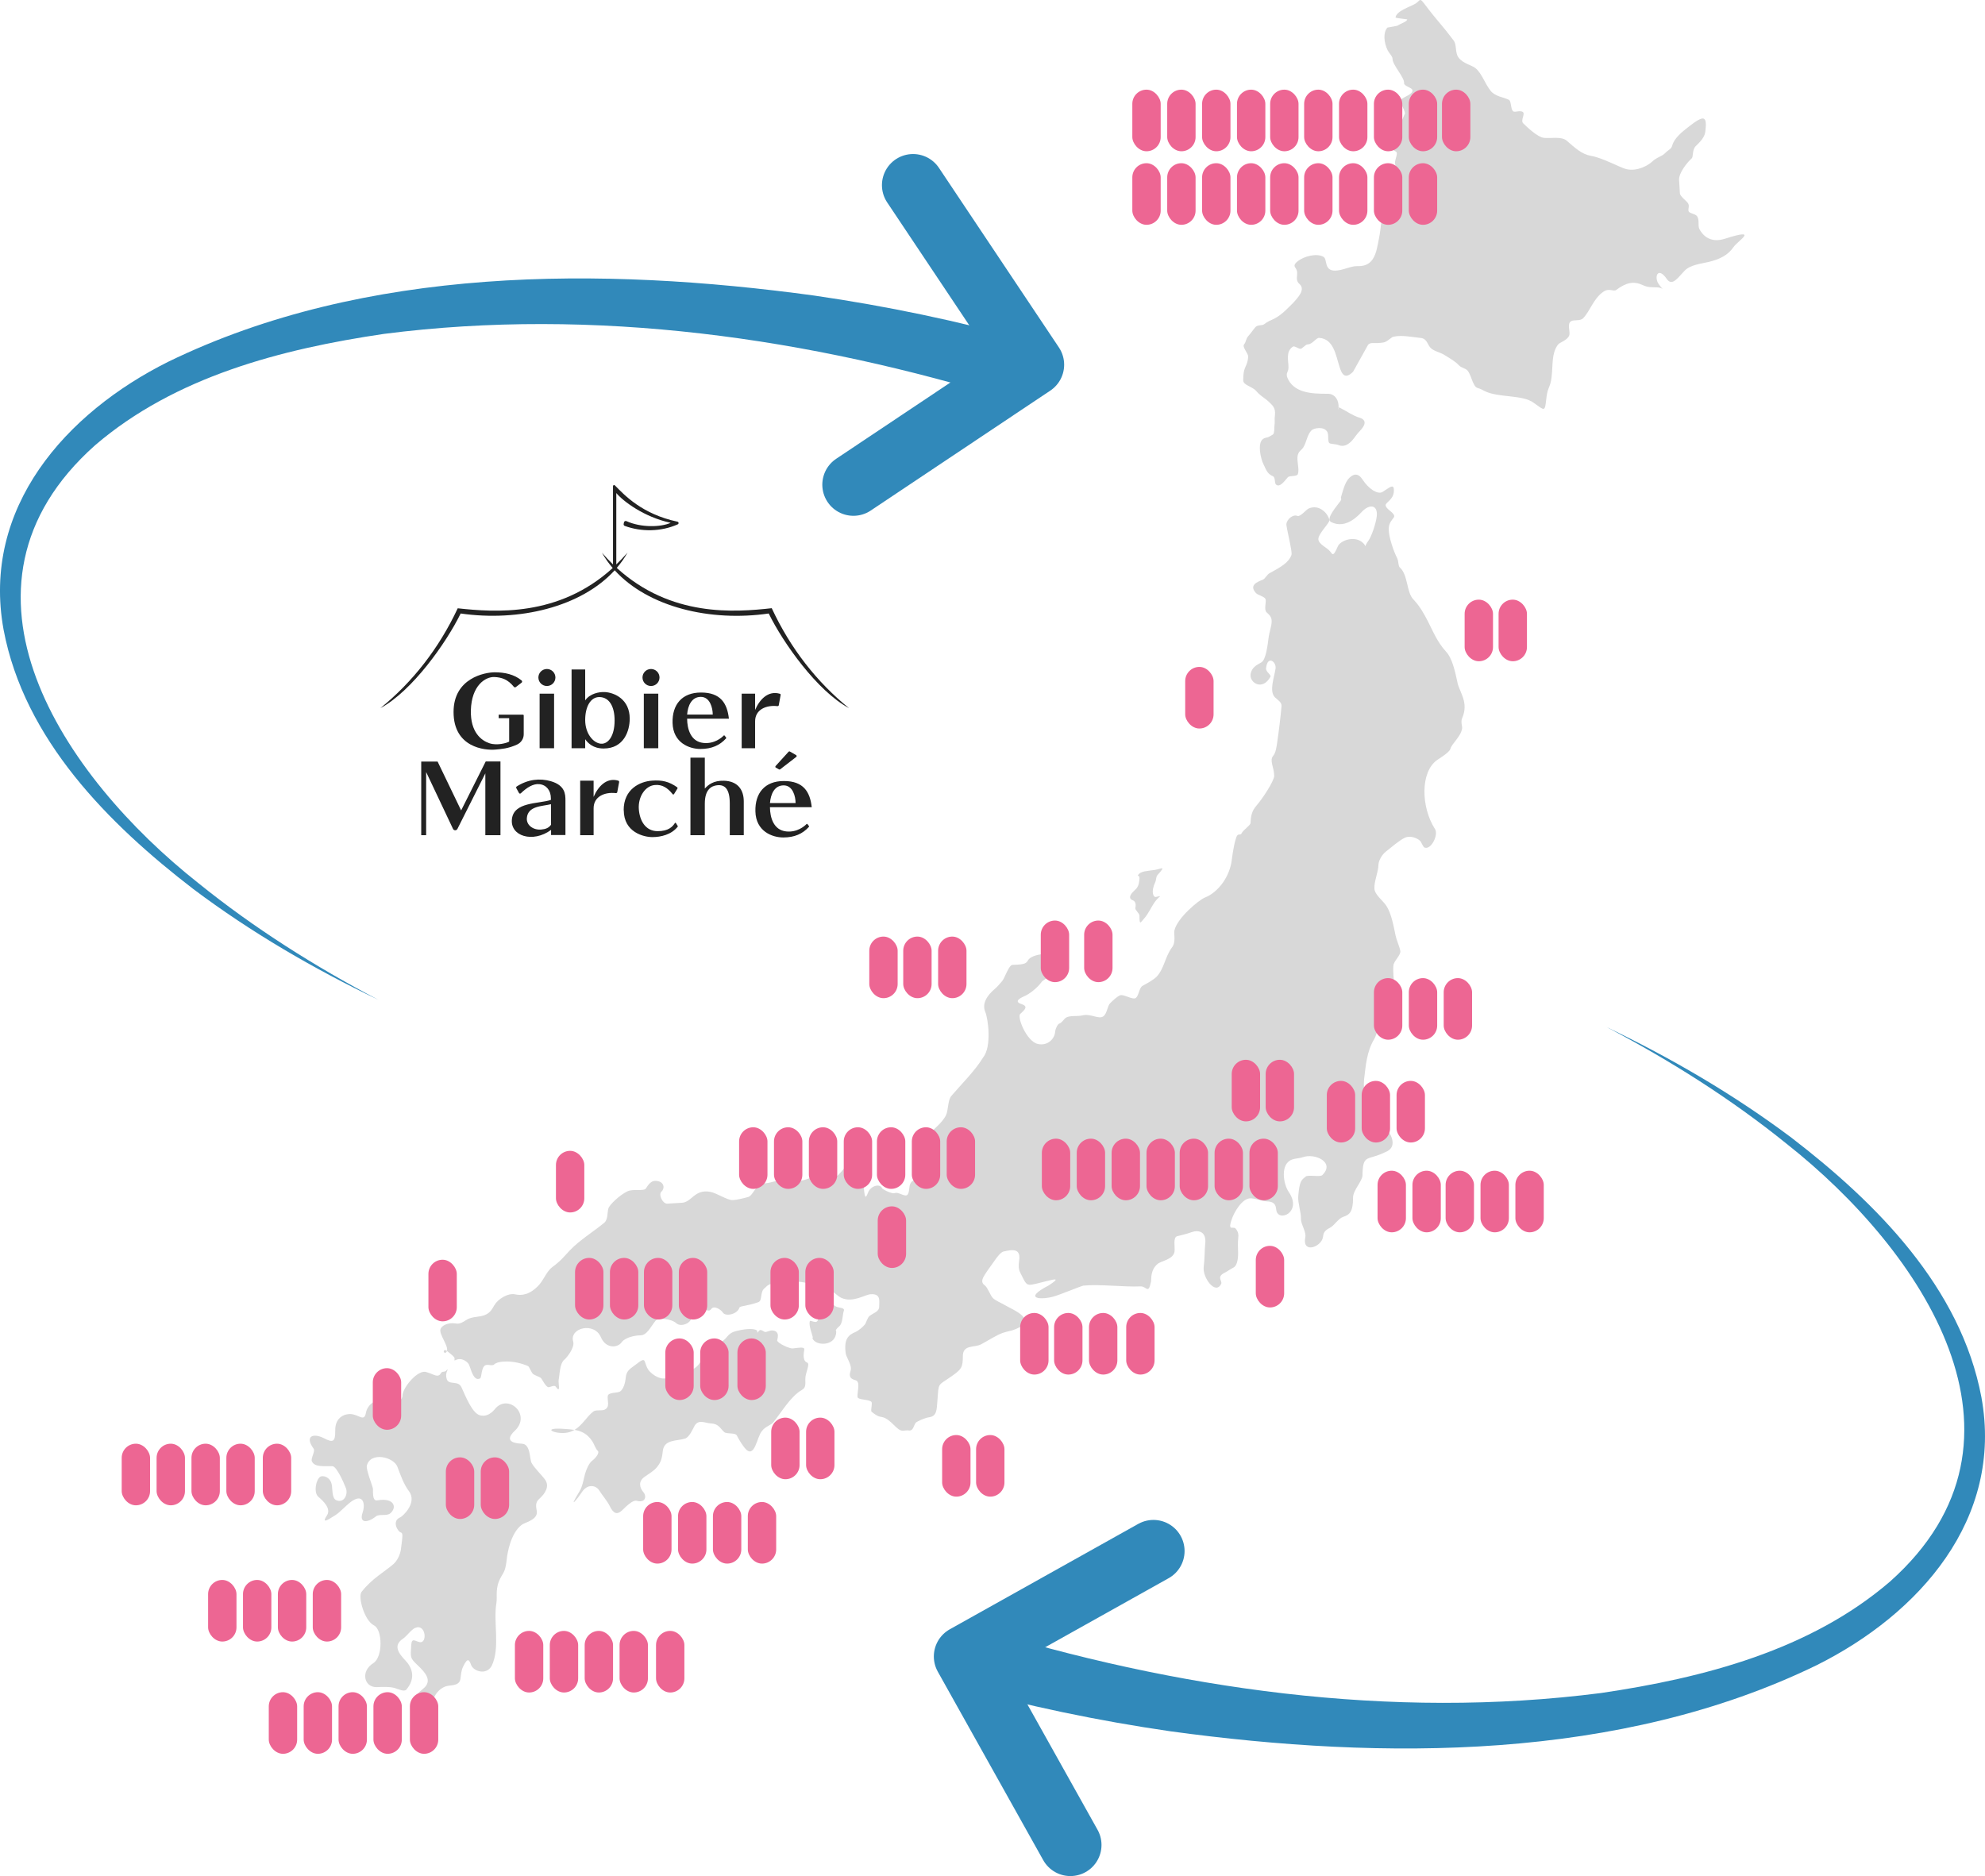 <?xml version="1.0" encoding="UTF-8"?><svg xmlns="http://www.w3.org/2000/svg" viewBox="0 0 350.822 331.608"><defs><style>.uuid-6a6c285c-0d8b-43ac-8c13-25c372ae5e93{fill:#222;}.uuid-090e6210-b83c-463a-a421-8c3e64e00ccf{fill:#ed6693;}.uuid-c0e23ad6-d963-457c-8c8d-85ffcb27a206{fill:none;stroke:#3189ba;stroke-linecap:round;stroke-linejoin:round;stroke-width:11px;}.uuid-a5762289-7974-4a1b-a12f-7db2f0394760{fill:#3189ba;}.uuid-c12043ce-29ac-4106-b1f1-68877a5f9c66{fill:#d8d8d8;fill-rule:evenodd;}</style></defs><g id="uuid-918ca946-139f-4a25-9575-ff1af331c55b"><path class="uuid-c12043ce-29ac-4106-b1f1-68877a5f9c66" d="M304.787,42.215c-1.75.561-3.427.144-4.429-1.699-.345-.636.062-1.688-.46-2.341-.315-.394-1.301-.447-1.454-.832-.164-.415.246-.957-.15-1.476-.363-.475-1.391-1.187-1.398-1.726-.006-.432-.094-1.489-.142-2.318-.072-1.264,1.438-3.111,2.23-3.828.318-.288.057-1.53.73-2.18.664-.642,1.554-1.51,1.679-2.527.356-2.895-.234-2.981-2.866-.947-1.326,1.024-2.64,2.107-2.985,3.383-.183.676-.568.645-1.32,1.401-.523.527-1.395.651-2.265,1.475-.584.554-2.519,1.754-4.505,1.301-1.079-.246-4.168-1.994-6.217-2.342-1.684-.285-2.839-1.397-4.331-2.685-.969-.836-2.871-.353-4.081-.514-1.043-.139-2.753-1.702-3.612-2.557-.537-.534.409-1.655-.073-2.007-.498-.364-1.475.159-1.752-.158-.435-.498-.26-1.775-.728-2.005-.966-.474-2.394-.56-3.202-1.572-1.036-1.297-1.542-3.067-2.668-3.999-.706-.584-2.227-.796-3.044-1.934-.599-.834-.257-2.199-.833-2.963-2.475-3.284-2.655-3.149-5.13-6.434-.976-1.297-.746-.578-1.707-.037-1.011.57-3.323,1.265-3.432,2.42-.005.056,2.063.306,2.063.306-.039.421-1.06.682-1.752,1.132l-1.748.324c-.78.862-.64,2.636.056,4.042.238.482.845,1.01.854,1.48-.037,1.077,2.161,3.296,2.039,4.331.036.517,1.353.741,1.462,1.176.185.734-1.536,1.226-1.936,1.643-.491.512.677,1.851.608,2.547l-2.085,4.768c-.044.447.627.28-.001.613-.544.289-.294.928.498,1.316.453.221-.123,1.241-.166,2.006l.877,4.214c-.059,1.039-1.179,2.185-1.738,2.486-.369.198-1.342-.67-2.02-.185-.388.278-1.269,2.064.229,2.257.57.073.243,1.55.169,2.29-.233,2.321-.815,4.527-.815,4.527-.419,1.395-1.136,2.744-3.378,2.653-1.072-.044-2.522.766-3.855.793-2.064.043-1.365-2.012-2.082-2.429-1.249-.728-3.482-.06-4.493.712-1.226.937-.323,1.093-.196,1.828.135.786-.348,1.568.419,2.241,1.105.969-.163,2.342-1.201,3.451-1.185,1.144-2.074,2.211-3.802,2.958-.24.083-.71.326-1.229.711-.345.256-.677.075-1.275.325-.397.166-.811.996-1.524,1.776-.45.493-.404,1.093-.71,1.407-.49.502.741,1.624.69,2.259-.135,1.692-.742,1.64-.85,3.334-.004.922-.244,1.192.778,1.739.529.283,1.149.572,1.434.909.511.604,1.038.989,1.652,1.434.415.301.802.685,1.115,1.002.946.959.521,1.908.553,2.581.047,1.006-.071.995-.073,2.002-.099.795-.142.661-.801,1.055-.508.319-.648.116-1.152.442-1.121.726-.392,3.644.035,4.457.42.799.582,1.688,1.661,2.136.51.212.244,1.213.578,1.494.667.561,1.451-.586,2.079-1.298.295-.335,1.613-.078,1.77-.559.225-.69-.002-1.547-.068-2.519-.099-1.45.616-1.584.998-2.149.594-.879.702-2.322,1.51-3.094.362-.346,2.103-.743,2.739.259.392.617-.065,1.97.556,2.1.68.142,1.089.114,1.518.291.784.323,1.606-.022,2.343-.836.445-.492.779-1.087,1.393-1.714.727-.742,1.438-1.878-.152-2.332-1.048-.299-2.046-1.041-3.437-1.749-.099-.051-.165-.026-.209.024-.002.026-0.0.055-.003.081-.059.424-.12.062.003-.081.101-1.083-.468-2.579-2.078-2.48-2.646.001-5.956-.12-7.027-2.995-.175-.774.224-.809.255-1.602.044-1.119-.563-2.818.762-3.721.369-.251,1.163.581,1.538.319.635-.444.743-.715,1.189-.742.751-.046,1.418-1.168,1.933-1.138,2.583.157,2.943,3.109,3.601,5.116.41,1.349.983,2.276,2.393.874l2.666-4.786c.52-.517.995-.126,2.672-.384.725-.112,1.384-.939,1.818-1.031,1.532-.324,3.186.064,4.823.229,1.105.111,1.185,1.231,1.738,1.768.613.595,1.592.71,2.473,1.262,1.003.628,1.846,1.085,2.488,1.772.32.343.498.332,1.274.728.967.559,1.072,3.051,2.082,3.317.569.172.796.308,1.137.494,2.414,1.275,6.801.617,8.774,2.137,1.999,1.396,1.93,1.701,2.237-.975.208-1.814.692-1.758.9-3.571.27-2.354-.019-4.12,1.1-5.713.352-.502,1.612-.729,2.007-1.633.289-.663-.467-2.124.381-2.57.518-.273,1.587.021,2.088-.501,1.293-1.348,1.811-3.49,3.623-4.718.984-.667,1.756.064,2.218-.281,1.788-1.336,3.108-1.616,4.758-.839.899.423,1.628.345,2.456.374.545.019.878.198,1.016.296-.108-.097-.336-.335-.716-.877-.854-1.216-.16-3.217,1.438-.893.959,1.394,2.004-.3,3.149-1.471,1.044-1.068,2.942-1.228,4.284-1.554,1.929-.47,3.385-1.183,4.367-2.634.741-1.094,4.75-3.475-1.603-1.436Z"/><path class="uuid-c12043ce-29ac-4106-b1f1-68877a5f9c66" d="M257.592,120.646c-.466-2.199-.983-4.331-1.97-5.4-1.678-1.817-2.453-3.9-3.326-5.556-.633-1.2-1.347-2.525-2.468-3.704-1.286-1.272-.935-4.335-2.42-5.674-.302-.264-.212-1.036-.459-1.615-.615-1.192-1.465-3.587-1.513-5.108.001-1.621,1.11-1.936.964-2.458-.181-.646-1.506-1.175-1.506-1.846,0-.479,1.338-.954,1.446-2.365.128-1.665-.783-.707-1.988.029-.886.541-2.531-.62-3.529-2.169-.799-1.24-1.63-1.022-2.358-.302-.825.816-1.189,2.522-1.46,3.392-.082.262.197.242-.109.697-.54.804-2.71,3.166-1.633,3.711,2.719,1.373,5.006-1.394,5.534-1.924,1.227-1.234,2.725-1.185,2.528.852-.132,1.359-.99,3.72-1.465,4.348-.403.532-.516.858-.539,1.016-.026-.094-.095-.241-.264-.436-1.391-1.612-4.144-.665-4.617.44-.806,1.886-.913,1.47-1.385.861-.482-.622-2.034-1.237-2.051-2.145-.018-.984,2.078-2.921,1.956-3.395-.332-1.298-1.913-2.805-3.687-2.005-.405.183-1.474,1.51-1.979,1.298-.769-.322-1.845.578-1.945,1.449-.052.456,1.095,4.909.905,5.44-.474,1.33-1.743,2.08-3.911,3.261-.413.225-.734.956-1.169,1.132-.883.357-2.523.94-1.187,2.366.365.389,1.453.573,1.678,1.057.186.4-.322,1.883.181,2.329.724.642.932,1.001.901,1.754-.029.701-.434,1.862-.535,2.694-.188,1.534-.5,3.938-1.269,4.4-.745.447-1.735.827-1.919,2.127-.206,1.456,2.078,2.996,3.505.426.188-.339-.832-.872-.773-1.479.246-2.506,2.002-1.071,1.649.196-.188,1.333-1.132,3.813-.098,4.895.496.477,1.241.887,1.186,1.573-.132,1.664-.548,5.004-.76,6.365-.113.726-.227,1.848-.706,2.404-.719.836.155,2.04.17,3.542.009.904-2.091,4.085-3.099,5.232-.91,1.036-1.033,1.954-1.088,3.157-.016.337-1.328,1.271-1.527,1.703-.241.525-.474.093-.802.447-.366.395-.844,3.07-.969,4.248-.304,2.884-2.299,5.768-4.762,6.74-1.043.412-4.936,3.624-5.396,5.857-.12.584.334,2.048-.478,3.039-1.162,1.611-1.341,3.685-2.639,5.072-.614.624-1.755,1.218-2.519,1.645-.575.321-.631,1.679-1.167,2.13-.489.412-2.151-.681-2.755-.471-.603.21-1.385,1.018-1.773,1.385-.518.49-.547,1.81-1.193,2.315-.82.641-2.214-.523-3.791-.132-.771.191-2.192-.03-2.84.388-.363.234-.765.958-1.187,1.05-.244.053-.696.885-.743,1.518-.08,1.073-1.223,2.482-3.034,2.087-1.989-.434-3.733-4.776-3.115-5.322.884-.781,1.409-1.352.225-1.729-1.3-.414-.474-.976.49-1.392.915-.394,2.321-1.48,3.045-2.509.197-.281,1.106-.798,1.4-.975.342-.206,1.351-2.524.897-3.295-.695-1.179-4.016-.619-4.647.365-.358.559-.418.824-2.781.872-.653.013-1.365,2.303-1.822,2.854-.336.405-.912,1.062-1.315,1.401-1.457,1.227-2.276,2.664-1.677,4.062.488,1.14,1.182,6.102-.383,8.054-1.491,2.414-3.761,4.634-5.61,6.786-.683.799-.498,2.624-1.01,3.542-.584,1.046-1.666,2.009-2.41,2.683-1.26,1.14-1.533,2.166-.411,3.654.527.699,2.649,3.331-.75,4.839-.509.226-2.161-.45-2.716.901-.205.498-.098,1.682-.571,1.938-.466.253-1.511-.611-2.118-.376-.425.165-1.679-.385-2.251-.82-.327-.95-2.023-.481-2.477.703-.519,1.354-.6.909-.833-1.478-.046-.468-.747-1.28-.616-2.201.106-.744.15-1.415-.914-1.664-1.159-.379-2.243,1.86-3.233,2.515-1.073.596-.941.275-3.036-.03-1.245-.181-2.211.919-4.133.825-1.94-.096-.93-1.046-1.955-.545-.797.39-2.718.949-3.605.977-1.527.049-1.979,2.173-2.896,2.419-.763.204-1.971.518-2.76.537-.939.023-2.755-1.261-3.971-1.467-2.79-.474-3.179,1.859-5,1.945-.723.034-1.83.118-2.553.149-.822.035-1.61-1.645-1.001-2.152.547-.456.601-1.774-1.026-1.878-.851-.054-1.336.729-1.752,1.355-.35.526-2.26.023-3.253.497-1.388.662-3.177,2.382-3.367,3.025-.212.718-.067,1.978-.722,2.526-1.755,1.469-4.334,3.053-6.059,4.854-.877.916-1.589,1.877-3.098,2.964-1.016.732-1.551,2.259-2.346,3.141-1.646,1.824-3.132,1.952-4.242,1.706-1.266-.281-3.027.797-3.685,1.915-.477.809-.826,1.622-2.357,1.939-.725.15-1.806.122-2.685.724-.335.229-1.067.688-1.622.585-1.526-.281-2.756.37-2.88,1.09-.159.924,1.479,2.913,1.157,3.749.451.307,1.219.994,1.284,1.109.213.376-.17.711.283.49,1.08-.527,2.108.371,2.313.784.106.214.247.636.325.862.422,1.222.882,1.984,1.654,1.611.331-.16.164-2.052,1-2.353.45-.162,1.172.201,1.501-.126.662-.659,3.453-.808,5.967.292.27.118.588,1.227.967,1.455.591.354,1.199.45,1.408.768.275.417.698,1.265,1.143,1.493.282.144,1.113-.461,1.38-.084.992,1.403.384-.685.537-1.276.155-.598.135-2.845,1.024-3.51.292-.219,1.853-2.061,1.531-3.165-.712-2.443,3.731-3.536,4.903-.767.852,2.012,2.927,1.942,3.682.862.535-.765,2.172-1.193,3.307-1.206,1.145-.014,1.729-1.411,2.695-2.621.389-.487,2.697-.374,3.646.487.797.723,2.626.021,2.666-1.046.026-.694,1.114-1.751,1.929-1.505.962.291,1.23.497,1.57.033.508-.695,1.721.1,2.084.663.436.676,2.502.317,2.894-.898.107-.331,1.282-.243,3.347-.977.757-.269.255-1.798,1.091-2.453.186-.146.33-.296.466-.447.003.004.004.009.007.013.689-.666,4.799-1.031,6.71-.552,1.297.325,2.378,1.158,3.715,1.142,1.043-.013,1.859,1.179,2.696,1.546,2.065.906,4.114-.579,5.168-.651,1.847-.127,1.507,1.204,1.504,2.189-.002.887-.957,1.104-1.673,1.629-.422.31-.576,1.191-.888,1.571-.36.439-1.123,1.074-1.682,1.312-1.18.503-2.034,1.212-1.666,3.781.097.674,1.169,2.117.855,3.049-.396,1.178.112,1.453.905,1.679.894.254.222,2.18.322,2.954.071.546,2.072.399,2.455.868.229.28-.197,1.553.035,1.745,1.123.93,1.597.88,1.874.939.776.165,1.507.852,2.071,1.411.508.504,1.007.962,1.44.991.409.026.852-.093,1.067-.047,1.033.222.948-1.072,1.446-1.439.201-.148,1.35-.743,2.334-.9,1.294-.206,1.273-1.295,1.404-3.028.24-3.18.019-2.468,2.432-4.156,1.803-1.261,2.055-1.584,2.057-3.6.002-2.101,2.012-1.455,3.227-2.094,1.202-.633,2.73-1.657,3.905-2.045.699-.231,1.34-.332,1.703-.458,4.947-1.719-.037-3.597-1.345-4.396-.579-.353-1.832-.859-2.227-1.322-.449-.527-.898-1.845-1.385-2.193-.885-.634-.281-1.442.192-2.191.359-.568,1.183-1.641,1.602-2.273.31-.468,1.031-1.41,1.483-1.515,1.707-.397,3.129-.578,2.789,1.654-.108.709-.131,1.416.193,2.055,1.236,2.433.966,2.432,3.454,1.818,2.523-.627,4.002-1.116,1.581.459-4.772,2.477-1.221,2.565.872,1.96,1.301-.376,4.908-1.887,5.273-1.926,2.742-.289,7.303.276,10.067.133,1.084-.056,1.394,1.528,1.875-.861.076-.374-.161-2.038,1.187-3.128.665-.537,2.825-.784,2.971-2.22.086-.847-.299-2.467.466-2.659.55-.138,1.445-.322,2.553-.717,1.117-.398,2.703-.229,2.391,2.192-.094.734-.082,2.693-.255,3.933-.263,1.89,2.09,5.082,3.085,3.008.243-.508-.889-1.213.583-1.941.507-.251,1.044-.671,1.557-.91.616-.286.863-1.374.851-2.588-.008-.761-.081-1.828.019-2.583.098-.738-.021-1.223-.469-1.756-.21-.25-.864-.047-.887-.208-.012-.082-.042-.175-.08-.271.234-1.777,1.744-4.252,3.011-4.731.916-.412,2.419.375,3.423.407,1.395.044,1.626.598,1.718,1.461.253,2.378,4.711.497,2.213-3.114-.963-1.414-1.57-5.01.637-5.749.52-.191,1.314-.201,1.834-.391,2.173-.79,5.8.922,3.447,3.171-.375.358-2.51-.11-2.926.248-.705.606-1.086.663-1.314,3.49-.092,1.158.506,2.767.48,3.928-.034,1.077,1.056,2.388.737,3.492-.421,2.714,2.802,1.54,3.146-.15.116-.387-.103-1.059,1.291-1.74.681-.333,1.431-1.619,2.307-1.906,1.091-.358,1.739-.844,1.727-3.405-.006-1.273,1.612-2.865,1.666-3.888.057-3.935.844-2.553,4.052-4.151,2.202-.84,1.047-3.109.248-4.03-.636-.733-1.838-1.645-2.41-2.428-1.245-1.703-1.787-4.247-1.612-6.337.312-2.481.452-4.954,1.81-7.198.554-.948.865-2.984,1.353-4.139.287-.678.004-.899,1.473-2.393,1.275-1.474.359-4.309.549-6.422.048-.82,1.364-1.88,1.225-2.616-.156-.831-.667-1.884-.838-2.712-.332-1.601-.74-3.934-1.651-5.293-.577-.86-2.024-1.933-2.086-2.975-.079-1.315.673-2.854.714-4.247.022-.756.634-1.797,1.311-2.324,1.03-.802,2.395-2.014,3.379-2.457.954-.429,2.188.08,2.678.567.249.248.482,1.086.816,1.193,1.185.379,2.479-2.369,1.782-3.319-2.463-3.898-2.578-10.064.402-12.171.555-.369,2.202-1.395,2.344-1.972.226-.915,1.885-2.186,2.076-3.63.04-.303-.275-1.176-.01-1.77,1.238-2.787-.45-4.584-.816-6.314Z"/><path class="uuid-c12043ce-29ac-4106-b1f1-68877a5f9c66" d="M78.981,238.832c.006-.012.002-.031.007-.044-.135-.092-.245-.154-.295-.151-.603.034-.064.929.288.195Z"/><path class="uuid-c12043ce-29ac-4106-b1f1-68877a5f9c66" d="M147.759,230.948c-.452-.19-1.38-1.298-1.559-.911-.185.403-.317.801-.506,1.159-.186.353-.671.607-.926.842-.198.183.056.873-.287,1.434-.321.524-1.282-.228-1.363.068-.204.749.359,2.072.517,2.78.056.252-.189.106.12.521.814,1.094,4.01,1.037,4.041-1.461.002-.137-.342-.179.494-.914.66-.523.595-1.956.828-2.72.258-.634-.673-.511-1.359-.8Z"/><path class="uuid-c12043ce-29ac-4106-b1f1-68877a5f9c66" d="M99.83,253.282c.669-.052,1.223-.252,1.705-.537-.56-.091-1.138-.129-1.732-.173-4.083-.302-2.086.873.028.709Z"/><path class="uuid-c12043ce-29ac-4106-b1f1-68877a5f9c66" d="M142.627,240.836c-.608-.226-.71-1.101-.485-2.235.104-.524-.536-.438-2.054-.257-.513.061-2.628-.881-2.739-1.406-.02-.096.619-1.584-.726-1.763-.66-.088-1.187.413-1.529.218-.635-.362-.771-.454-1.111.033-.278.398-.021-.141-.223-.274-.703-.462-2.532-.172-3.655.12-1.801.468-1.369,1.405-3.091,2.163-2.07.971-2.68.808-2.846,2.35-.119,1.106-1.657,2.948-3.591,2.503-.471-.108-1.356.074-2.098.882-1.121,1.221-3.25-.077-3.91-1.084-.917-1.398-.179-2.484-2.187-.899-.894.706-1.661.979-1.789,2.312-.02.205-.172,1.859-.99,2.449-.437.315-2.06.105-2.184.783-.144.785.475,1.954-.569,2.441-.5.234-1.525-.019-1.968.31-1.159.86-1.94,2.431-3.345,3.262,1.17.191,2.249.641,3.161,2.037.312.478.54,1.29.959,1.678.353.328-.375,1.27-1.042,1.777-.49.372-1.032,1.493-1.317,2.672-.21.869-.386,1.891-.852,2.653-2.315,3.788-.186,1.084.37.218.979-1.524,2.49-1.321,3.124-.286.502.819,1.416,1.856,1.83,2.724.635,1.332,1.285,1.573,2.15.769.66-.614,1.865-1.91,2.62-1.707,1.625.437,1.721-.886,1.212-1.474-.78-.9-.929-1.977.145-2.747.79-.566,1.703-1.076,2.231-1.756.636-.818.854-1.329,1.015-2.832.221-2.071,2.456-1.729,3.928-2.192.773-.243,1.398-1.732,1.665-2.219.702-1.278,1.967-.494,2.825-.468,1.476.046,1.7.891,2.435,1.538.438.385,1.95.071,2.22.588.563,1.078.987,1.684,1.407,2.222,1.771,2.169,2.147-2.052,3.042-2.992.533-.755,1.632-1.089,1.963-1.49,1.412-1.709,3.073-4.624,5.072-5.759.671-.381.664-.856.632-1.902-.036-1.174.937-2.725.297-2.962Z"/><path class="uuid-c12043ce-29ac-4106-b1f1-68877a5f9c66" d="M93.965,258.61c-.417-.736-.134-3.358-1.749-3.429-2.817-.124-2.31-1.28-1.24-2.28,2.908-2.719-.875-6.431-3.274-4.105-.286.278-1.183,1.729-2.796,1.388-1.387-.293-2.503-3.113-3.349-4.977-.571-1.259-2.201-.338-2.585-1.402-.393-1.092.312-1.825.114-1.734-.278.129-.149.354-.762.396-.391.027-.378.386-.705.602-.463.307-1.228-.251-2.208-.522-1.474-.632-4.328,2.762-4.285,4.225-.095,1.076-2.08,2.083-3.565,1.089-1.153-.772-2.632.486-2.884,1.845-.312,1.686-1.151.37-2.657.239-.846-.073-2.808.369-2.771,2.894.031,2.092-.425,2.182-2.009,1.37-1.809-.927-3.487-.437-1.802,1.865.31.424-.54,1.73-.326,2.209.519,1.163,2.384.808,3.661.883.712.041,1.96,2.819,2.37,3.902.397,1.048-.329,2.729-1.742,2.088-.628-.285-.625-1.366-.723-2.443-.154-1.68-1.602-1.976-2.069-1.69-.771.472-1.221,2.814-.335,3.561.778.657,2.307,2.05,1.518,3.26-1.016,1.557.079.87,1.538-.065.72-.461,1.655-1.49,2.463-2.143,2.358-1.904,2.849.111,2.291,1.737-.64,1.86.794,1.898,2.393.636.53-.419,1.88-.008,2.472-.494,1.292-1.06.722-2.822-2.189-2.325-.578.099-.886-.143-.842-1.992.009-.386-1.263-3.412-1.085-4.137.617-2.511,4.746-1.555,5.406.211.481,1.286,1.1,3.065,2.026,4.291,1.558,2.06-1.127,4.477-1.533,4.643-1.526.622-.465,2.496.098,2.661.396.116.355.515.026,2.984-.121.906-.616,1.983-1.298,2.592-1.435,1.28-3.86,2.586-5.665,4.951-.651.853.491,5.06,2.218,5.914,1.502.743,1.575,5.591-.117,6.651-2.354,1.474-1.625,4.339.613,4.251.577-.023,2.232-.121,3.156.159.712.216,1.682.718,2.057.275,1.722-2.033.894-3.765.285-4.601-.728-.998-3.238-2.851-.852-4.418.662-.435,1.401-1.577,2.131-1.884,1.878-.79,2.18,2.728.819,2.523-.771-.117-1.439-.894-1.521.497-.136,2.307-.249,2.254,1.155,3.603,1.206,1.158,2.74,2.701.937,4.142-3.337,2.666-1.381,3.929,1.201,2.868.492-.202.638-2.418,2.683-3.26.834-.343,2.493.028,2.714-1.338.112-.695.116-1.408.455-2.136.871-1.872,1.128-1.154,1.444-.324.407,1.068,2.652,1.864,3.616.158,1.56-3.197.263-7.725.848-11.145.2-1.219-.309-2.612.838-4.63.522-.917.763-1.072.997-3.176.093-.841.634-4.463,2.605-5.978.573-.441,2.504-.817,2.694-2.024.109-.694-.553-1.699.421-2.572,1.093-.979,1.881-2.251,1.036-3.42-.618-.855-1.804-1.939-2.361-2.923Z"/><path class="uuid-c12043ce-29ac-4106-b1f1-68877a5f9c66" d="M200.142,159.1c.271.105.74.372.518,1.401-.077.358.726.949.724,1.315-.009,1.927.224,1.169.769.602.77-.801,1.346-2.189,2.012-3.079.767-1.025,1.409-1.048.132-.799-.489.095-.912-.942-.13-2.588.198-.416.113-.962.422-1.303,1.584-1.748.688-1.079-.5-.881-1.144.191-2.496.159-2.943.893-.174.285.288-.029.241.638-.088,1.241-.356,1.615-.874,2.086-.947.861-1.017,1.466-.371,1.715Z"/><rect class="uuid-090e6210-b83c-463a-a421-8c3e64e00ccf" x="186.3" y="232.076" width="5.013" height="10.889" rx="2.507" ry="2.507"/><rect class="uuid-090e6210-b83c-463a-a421-8c3e64e00ccf" x="180.3" y="232.076" width="5.013" height="10.889" rx="2.507" ry="2.507"/><rect class="uuid-090e6210-b83c-463a-a421-8c3e64e00ccf" x="172.51" y="253.654" width="5.013" height="10.889" rx="2.507" ry="2.507"/><rect class="uuid-090e6210-b83c-463a-a421-8c3e64e00ccf" x="166.51" y="253.654" width="5.013" height="10.889" rx="2.507" ry="2.507"/><rect class="uuid-090e6210-b83c-463a-a421-8c3e64e00ccf" x="155.127" y="213.23" width="5.013" height="10.889" rx="2.507" ry="2.507"/><rect class="uuid-090e6210-b83c-463a-a421-8c3e64e00ccf" x="192.466" y="232.076" width="5.013" height="10.889" rx="2.507" ry="2.507"/><rect class="uuid-090e6210-b83c-463a-a421-8c3e64e00ccf" x="159.635" y="165.547" width="5.013" height="10.889" rx="2.507" ry="2.507"/><rect class="uuid-090e6210-b83c-463a-a421-8c3e64e00ccf" x="153.635" y="165.547" width="5.013" height="10.889" rx="2.507" ry="2.507"/><rect class="uuid-090e6210-b83c-463a-a421-8c3e64e00ccf" x="165.8" y="165.547" width="5.013" height="10.889" rx="2.507" ry="2.507"/><rect class="uuid-090e6210-b83c-463a-a421-8c3e64e00ccf" x="199.042" y="232.076" width="5.013" height="10.889" rx="2.507" ry="2.507"/><rect class="uuid-090e6210-b83c-463a-a421-8c3e64e00ccf" x="117.587" y="236.576" width="5.013" height="10.889" rx="2.507" ry="2.507"/><rect class="uuid-090e6210-b83c-463a-a421-8c3e64e00ccf" x="123.753" y="236.576" width="5.013" height="10.889" rx="2.507" ry="2.507"/><rect class="uuid-090e6210-b83c-463a-a421-8c3e64e00ccf" x="130.33" y="236.576" width="5.013" height="10.889" rx="2.507" ry="2.507"/><rect class="uuid-090e6210-b83c-463a-a421-8c3e64e00ccf" x="136.3" y="250.576" width="5.013" height="10.889" rx="2.507" ry="2.507"/><rect class="uuid-090e6210-b83c-463a-a421-8c3e64e00ccf" x="142.466" y="250.576" width="5.013" height="10.889" rx="2.507" ry="2.507"/><rect class="uuid-090e6210-b83c-463a-a421-8c3e64e00ccf" x="78.8" y="257.599" width="5.013" height="10.889" rx="2.507" ry="2.507"/><rect class="uuid-090e6210-b83c-463a-a421-8c3e64e00ccf" x="84.966" y="257.599" width="5.013" height="10.889" rx="2.507" ry="2.507"/><rect class="uuid-090e6210-b83c-463a-a421-8c3e64e00ccf" x="101.633" y="222.344" width="5.013" height="10.889" rx="2.507" ry="2.507"/><rect class="uuid-090e6210-b83c-463a-a421-8c3e64e00ccf" x="75.718" y="222.667" width="5.013" height="10.889" rx="2.507" ry="2.507"/><rect class="uuid-090e6210-b83c-463a-a421-8c3e64e00ccf" x="65.888" y="241.834" width="5.013" height="10.889" rx="2.507" ry="2.507"/><rect class="uuid-090e6210-b83c-463a-a421-8c3e64e00ccf" x="107.799" y="222.344" width="5.013" height="10.889" rx="2.507" ry="2.507"/><rect class="uuid-090e6210-b83c-463a-a421-8c3e64e00ccf" x="113.811" y="222.344" width="5.013" height="10.889" rx="2.507" ry="2.507"/><rect class="uuid-090e6210-b83c-463a-a421-8c3e64e00ccf" x="119.977" y="222.344" width="5.013" height="10.889" rx="2.507" ry="2.507"/><rect class="uuid-090e6210-b83c-463a-a421-8c3e64e00ccf" x="136.169" y="222.344" width="5.013" height="10.889" rx="2.507" ry="2.507"/><rect class="uuid-090e6210-b83c-463a-a421-8c3e64e00ccf" x="142.334" y="222.344" width="5.013" height="10.889" rx="2.507" ry="2.507"/><rect class="uuid-090e6210-b83c-463a-a421-8c3e64e00ccf" x="223.691" y="187.325" width="5.013" height="10.889" rx="2.507" ry="2.507"/><rect class="uuid-090e6210-b83c-463a-a421-8c3e64e00ccf" x="217.691" y="187.325" width="5.013" height="10.889" rx="2.507" ry="2.507"/><rect class="uuid-090e6210-b83c-463a-a421-8c3e64e00ccf" x="264.855" y="105.992" width="5.013" height="10.889" rx="2.507" ry="2.507"/><rect class="uuid-090e6210-b83c-463a-a421-8c3e64e00ccf" x="258.855" y="105.992" width="5.013" height="10.889" rx="2.507" ry="2.507"/><rect class="uuid-090e6210-b83c-463a-a421-8c3e64e00ccf" x="209.469" y="117.881" width="5.013" height="10.889" rx="2.507" ry="2.507"/><rect class="uuid-090e6210-b83c-463a-a421-8c3e64e00ccf" x="191.611" y="162.714" width="5.013" height="10.889" rx="2.507" ry="2.507"/><rect class="uuid-090e6210-b83c-463a-a421-8c3e64e00ccf" x="183.944" y="162.714" width="5.013" height="10.889" rx="2.507" ry="2.507"/><rect class="uuid-090e6210-b83c-463a-a421-8c3e64e00ccf" x="221.944" y="220.214" width="5.013" height="10.889" rx="2.507" ry="2.507"/><rect class="uuid-090e6210-b83c-463a-a421-8c3e64e00ccf" x="113.67" y="265.489" width="5.013" height="10.889" rx="2.507" ry="2.507"/><rect class="uuid-090e6210-b83c-463a-a421-8c3e64e00ccf" x="119.835" y="265.489" width="5.013" height="10.889" rx="2.507" ry="2.507"/><rect class="uuid-090e6210-b83c-463a-a421-8c3e64e00ccf" x="126.001" y="265.489" width="5.013" height="10.889" rx="2.507" ry="2.507"/><rect class="uuid-090e6210-b83c-463a-a421-8c3e64e00ccf" x="132.166" y="265.489" width="5.013" height="10.889" rx="2.507" ry="2.507"/><rect class="uuid-090e6210-b83c-463a-a421-8c3e64e00ccf" x="91.003" y="288.274" width="5.013" height="10.889" rx="2.507" ry="2.507"/><rect class="uuid-090e6210-b83c-463a-a421-8c3e64e00ccf" x="97.169" y="288.274" width="5.013" height="10.889" rx="2.507" ry="2.507"/><rect class="uuid-090e6210-b83c-463a-a421-8c3e64e00ccf" x="103.334" y="288.274" width="5.013" height="10.889" rx="2.507" ry="2.507"/><rect class="uuid-090e6210-b83c-463a-a421-8c3e64e00ccf" x="109.5" y="288.274" width="5.013" height="10.889" rx="2.507" ry="2.507"/><rect class="uuid-090e6210-b83c-463a-a421-8c3e64e00ccf" x="115.944" y="288.274" width="5.013" height="10.889" rx="2.507" ry="2.507"/><rect class="uuid-090e6210-b83c-463a-a421-8c3e64e00ccf" x="21.509" y="255.186" width="5.013" height="10.889" rx="2.507" ry="2.507"/><rect class="uuid-090e6210-b83c-463a-a421-8c3e64e00ccf" x="27.675" y="255.186" width="5.013" height="10.889" rx="2.507" ry="2.507"/><rect class="uuid-090e6210-b83c-463a-a421-8c3e64e00ccf" x="33.84" y="255.186" width="5.013" height="10.889" rx="2.507" ry="2.507"/><rect class="uuid-090e6210-b83c-463a-a421-8c3e64e00ccf" x="40.006" y="255.186" width="5.013" height="10.889" rx="2.507" ry="2.507"/><rect class="uuid-090e6210-b83c-463a-a421-8c3e64e00ccf" x="46.45" y="255.186" width="5.013" height="10.889" rx="2.507" ry="2.507"/><rect class="uuid-090e6210-b83c-463a-a421-8c3e64e00ccf" x="47.503" y="299.108" width="5.013" height="10.889" rx="2.507" ry="2.507"/><rect class="uuid-090e6210-b83c-463a-a421-8c3e64e00ccf" x="53.669" y="299.108" width="5.013" height="10.889" rx="2.507" ry="2.507"/><rect class="uuid-090e6210-b83c-463a-a421-8c3e64e00ccf" x="59.834" y="299.108" width="5.013" height="10.889" rx="2.507" ry="2.507"/><rect class="uuid-090e6210-b83c-463a-a421-8c3e64e00ccf" x="66" y="299.108" width="5.013" height="10.889" rx="2.507" ry="2.507"/><rect class="uuid-090e6210-b83c-463a-a421-8c3e64e00ccf" x="72.444" y="299.108" width="5.013" height="10.889" rx="2.507" ry="2.507"/><rect class="uuid-090e6210-b83c-463a-a421-8c3e64e00ccf" x="36.781" y="279.267" width="5.013" height="10.889" rx="2.507" ry="2.507"/><rect class="uuid-090e6210-b83c-463a-a421-8c3e64e00ccf" x="42.946" y="279.267" width="5.013" height="10.889" rx="2.507" ry="2.507"/><rect class="uuid-090e6210-b83c-463a-a421-8c3e64e00ccf" x="49.112" y="279.267" width="5.013" height="10.889" rx="2.507" ry="2.507"/><rect class="uuid-090e6210-b83c-463a-a421-8c3e64e00ccf" x="55.277" y="279.267" width="5.013" height="10.889" rx="2.507" ry="2.507"/><rect class="uuid-090e6210-b83c-463a-a421-8c3e64e00ccf" x="184.133" y="201.267" width="5.013" height="10.889" rx="2.507" ry="2.507"/><rect class="uuid-090e6210-b83c-463a-a421-8c3e64e00ccf" x="190.298" y="201.267" width="5.013" height="10.889" rx="2.507" ry="2.507"/><rect class="uuid-090e6210-b83c-463a-a421-8c3e64e00ccf" x="196.464" y="201.267" width="5.013" height="10.889" rx="2.507" ry="2.507"/><rect class="uuid-090e6210-b83c-463a-a421-8c3e64e00ccf" x="208.494" y="201.267" width="5.013" height="10.889" rx="2.507" ry="2.507"/><rect class="uuid-090e6210-b83c-463a-a421-8c3e64e00ccf" x="214.66" y="201.267" width="5.013" height="10.889" rx="2.507" ry="2.507"/><rect class="uuid-090e6210-b83c-463a-a421-8c3e64e00ccf" x="220.825" y="201.267" width="5.013" height="10.889" rx="2.507" ry="2.507"/><rect class="uuid-090e6210-b83c-463a-a421-8c3e64e00ccf" x="202.63" y="201.267" width="5.013" height="10.889" rx="2.507" ry="2.507"/><rect class="uuid-090e6210-b83c-463a-a421-8c3e64e00ccf" x="130.626" y="199.254" width="5.013" height="10.889" rx="2.507" ry="2.507"/><rect class="uuid-090e6210-b83c-463a-a421-8c3e64e00ccf" x="98.256" y="203.421" width="5.013" height="10.889" rx="2.507" ry="2.507"/><rect class="uuid-090e6210-b83c-463a-a421-8c3e64e00ccf" x="136.792" y="199.254" width="5.013" height="10.889" rx="2.507" ry="2.507"/><rect class="uuid-090e6210-b83c-463a-a421-8c3e64e00ccf" x="142.957" y="199.254" width="5.013" height="10.889" rx="2.507" ry="2.507"/><rect class="uuid-090e6210-b83c-463a-a421-8c3e64e00ccf" x="154.987" y="199.254" width="5.013" height="10.889" rx="2.507" ry="2.507"/><rect class="uuid-090e6210-b83c-463a-a421-8c3e64e00ccf" x="161.153" y="199.254" width="5.013" height="10.889" rx="2.507" ry="2.507"/><rect class="uuid-090e6210-b83c-463a-a421-8c3e64e00ccf" x="167.318" y="199.254" width="5.013" height="10.889" rx="2.507" ry="2.507"/><rect class="uuid-090e6210-b83c-463a-a421-8c3e64e00ccf" x="149.123" y="199.254" width="5.013" height="10.889" rx="2.507" ry="2.507"/><rect class="uuid-090e6210-b83c-463a-a421-8c3e64e00ccf" x="200.123" y="15.848" width="5.013" height="10.889" rx="2.507" ry="2.507"/><rect class="uuid-090e6210-b83c-463a-a421-8c3e64e00ccf" x="206.289" y="15.848" width="5.013" height="10.889" rx="2.507" ry="2.507"/><rect class="uuid-090e6210-b83c-463a-a421-8c3e64e00ccf" x="212.454" y="15.848" width="5.013" height="10.889" rx="2.507" ry="2.507"/><rect class="uuid-090e6210-b83c-463a-a421-8c3e64e00ccf" x="224.484" y="15.848" width="5.013" height="10.889" rx="2.507" ry="2.507"/><rect class="uuid-090e6210-b83c-463a-a421-8c3e64e00ccf" x="218.62" y="15.848" width="5.013" height="10.889" rx="2.507" ry="2.507"/><rect class="uuid-090e6210-b83c-463a-a421-8c3e64e00ccf" x="230.491" y="15.848" width="5.013" height="10.889" rx="2.507" ry="2.507"/><rect class="uuid-090e6210-b83c-463a-a421-8c3e64e00ccf" x="236.656" y="15.848" width="5.013" height="10.889" rx="2.507" ry="2.507"/><rect class="uuid-090e6210-b83c-463a-a421-8c3e64e00ccf" x="242.822" y="15.848" width="5.013" height="10.889" rx="2.507" ry="2.507"/><rect class="uuid-090e6210-b83c-463a-a421-8c3e64e00ccf" x="254.852" y="15.848" width="5.013" height="10.889" rx="2.507" ry="2.507"/><rect class="uuid-090e6210-b83c-463a-a421-8c3e64e00ccf" x="248.987" y="15.848" width="5.013" height="10.889" rx="2.507" ry="2.507"/><rect class="uuid-090e6210-b83c-463a-a421-8c3e64e00ccf" x="200.123" y="28.848" width="5.013" height="10.889" rx="2.507" ry="2.507"/><rect class="uuid-090e6210-b83c-463a-a421-8c3e64e00ccf" x="206.289" y="28.848" width="5.013" height="10.889" rx="2.507" ry="2.507"/><rect class="uuid-090e6210-b83c-463a-a421-8c3e64e00ccf" x="212.454" y="28.848" width="5.013" height="10.889" rx="2.507" ry="2.507"/><rect class="uuid-090e6210-b83c-463a-a421-8c3e64e00ccf" x="224.484" y="28.848" width="5.013" height="10.889" rx="2.507" ry="2.507"/><rect class="uuid-090e6210-b83c-463a-a421-8c3e64e00ccf" x="218.62" y="28.848" width="5.013" height="10.889" rx="2.507" ry="2.507"/><rect class="uuid-090e6210-b83c-463a-a421-8c3e64e00ccf" x="230.491" y="28.848" width="5.013" height="10.889" rx="2.507" ry="2.507"/><rect class="uuid-090e6210-b83c-463a-a421-8c3e64e00ccf" x="236.656" y="28.848" width="5.013" height="10.889" rx="2.507" ry="2.507"/><rect class="uuid-090e6210-b83c-463a-a421-8c3e64e00ccf" x="242.822" y="28.848" width="5.013" height="10.889" rx="2.507" ry="2.507"/><rect class="uuid-090e6210-b83c-463a-a421-8c3e64e00ccf" x="248.987" y="28.848" width="5.013" height="10.889" rx="2.507" ry="2.507"/><rect class="uuid-090e6210-b83c-463a-a421-8c3e64e00ccf" x="243.464" y="206.933" width="5.013" height="10.889" rx="2.507" ry="2.507"/><rect class="uuid-090e6210-b83c-463a-a421-8c3e64e00ccf" x="255.494" y="206.933" width="5.013" height="10.889" rx="2.507" ry="2.507"/><rect class="uuid-090e6210-b83c-463a-a421-8c3e64e00ccf" x="261.66" y="206.933" width="5.013" height="10.889" rx="2.507" ry="2.507"/><rect class="uuid-090e6210-b83c-463a-a421-8c3e64e00ccf" x="267.825" y="206.933" width="5.013" height="10.889" rx="2.507" ry="2.507"/><rect class="uuid-090e6210-b83c-463a-a421-8c3e64e00ccf" x="234.494" y="191.056" width="5.013" height="10.889" rx="2.507" ry="2.507"/><rect class="uuid-090e6210-b83c-463a-a421-8c3e64e00ccf" x="240.66" y="191.056" width="5.013" height="10.889" rx="2.507" ry="2.507"/><rect class="uuid-090e6210-b83c-463a-a421-8c3e64e00ccf" x="246.825" y="191.056" width="5.013" height="10.889" rx="2.507" ry="2.507"/><rect class="uuid-090e6210-b83c-463a-a421-8c3e64e00ccf" x="242.825" y="172.889" width="5.013" height="10.889" rx="2.507" ry="2.507"/><rect class="uuid-090e6210-b83c-463a-a421-8c3e64e00ccf" x="248.99" y="172.889" width="5.013" height="10.889" rx="2.507" ry="2.507"/><rect class="uuid-090e6210-b83c-463a-a421-8c3e64e00ccf" x="255.156" y="172.889" width="5.013" height="10.889" rx="2.507" ry="2.507"/><rect class="uuid-090e6210-b83c-463a-a421-8c3e64e00ccf" x="249.63" y="206.933" width="5.013" height="10.889" rx="2.507" ry="2.507"/></g><g id="uuid-6ff59033-be66-4970-97e3-105644eeefc0"><path class="uuid-a5762289-7974-4a1b-a12f-7db2f0394760" d="M178.717,70.753c-35.61-11.063-73.688-16.513-110.85-11.736-18.174,2.677-36.936,7.56-51.063,19.686-28.34,25.229-5.504,58.637,18.224,77.37,9.832,7.95,20.606,14.752,31.842,20.652-11.442-5.491-22.486-11.911-32.69-19.569-14.978-11.516-29.886-26.433-33.548-45.86-3.924-21.519,10.961-38.305,29.118-47.36,34.833-16.946,76.595-16.824,114.208-11.684,12.769,1.851,25.422,4.498,37.884,7.954,0,0-3.125,10.547-3.125,10.547h0Z"/><path class="uuid-a5762289-7974-4a1b-a12f-7db2f0394760" d="M172.104,287.519c35.61,11.063,73.688,16.513,110.85,11.736,18.174-2.677,36.936-7.56,51.063-19.686,28.34-25.229,5.504-58.637-18.224-77.37-9.832-7.95-20.606-14.752-31.842-20.652,11.442,5.491,22.486,11.911,32.69,19.569,14.978,11.516,29.886,26.433,33.548,45.86,3.924,21.519-10.961,38.305-29.118,47.36-34.833,16.946-76.595,16.824-114.208,11.684-12.769-1.851-25.422-4.498-37.884-7.954l3.125-10.547h0Z"/><polyline class="uuid-c0e23ad6-d963-457c-8c8d-85ffcb27a206" points="161.371 32.726 182.574 64.468 150.832 85.672"/><polyline class="uuid-c0e23ad6-d963-457c-8c8d-85ffcb27a206" points="189.176 326.108 170.542 292.792 203.857 274.158"/><path class="uuid-6a6c285c-0d8b-43ac-8c13-25c372ae5e93" d="M87.398,119.669c1.27.067,2.34.401,3.426,1.738.084.1.251.117.351.033l1.003-.769c.134-.1.134-.301,0-.401-1.32-1.086-3.025-1.437-4.746-1.437s-7.286,1.019-7.27,7.036c0,6.233,5.465,6.818,7.487,6.618.852-.084,2.189-.15,3.777-.902.685-.334,1.136-1.019,1.136-1.788v-3.342c0-.084-.067-.134-.15-.134h-4.278v.618h1.855v4.145c-.351.217-2.089.769-3.509.284-1.404-.468-3.359-1.939-3.259-5.816.117-4.395,2.574-5.949,4.161-5.883h.017Z"/><circle class="uuid-6a6c285c-0d8b-43ac-8c13-25c372ae5e93" cx="96.657" cy="119.753" r="1.504"/><path class="uuid-6a6c285c-0d8b-43ac-8c13-25c372ae5e93" d="M95.37,122.611h2.557v9.643h-2.557v-9.643Z"/><circle class="uuid-6a6c285c-0d8b-43ac-8c13-25c372ae5e93" cx="115.056" cy="119.753" r="1.504"/><path class="uuid-6a6c285c-0d8b-43ac-8c13-25c372ae5e93" d="M113.786,122.611h2.557v9.643h-2.557v-9.643ZM123.88,122.41c-3.342,0-5.097,2.122-5.014,5.364.084,3.526,2.958,4.612,4.93,4.612s3.409-.635,4.529-1.872c.033-.05.05-.117,0-.15l-.251-.334c-.033-.05-.117-.067-.167-.017h0c-.351.368-1.671,1.521-3.61,1.304-2.239-.251-2.841-2.473-2.858-4.278h7.387c-.301-2.707-1.454-4.629-4.913-4.629h-.033ZM121.44,126.304c.134-1.604.802-3.125,2.423-3.125s2.106,1.955,2.106,3.125h-4.529ZM138.52,138.052c-3.342,0-5.097,2.122-5.014,5.364.084,3.526,2.958,4.612,4.93,4.612s3.409-.635,4.529-1.872c.033-.05.05-.117,0-.15l-.251-.334c-.033-.05-.117-.067-.167-.017h0c-.351.368-1.671,1.521-3.61,1.304-2.239-.251-2.841-2.473-2.858-4.278h7.387c-.301-2.707-1.454-4.629-4.913-4.629h-.033ZM136.08,141.946c.134-1.604.802-3.125,2.423-3.125s2.106,1.955,2.106,3.125h-4.529ZM137.417,124.817c.1,0,.201-.05.217-.15l.334-1.822c.017-.1-.033-.201-.134-.217-2.106-.618-3.61,1.053-4.378,2.858v-2.874h-2.373v9.643h2.373v-4.763c0-2.072,1.955-2.908,3.961-2.674h0ZM102.539,137.986v9.643h2.373v-4.763c0-2.072,1.939-2.908,3.944-2.674.117,0,.217-.067.234-.167l.334-1.788c.017-.1-.05-.217-.15-.251-2.089-.618-3.593,1.07-4.362,2.874v-2.874h-2.373ZM81.499,143.25l-4.161-8.64h-2.891v13.018h.869v-11.163l4.746,10.044c.15.334.618.334.785,0l4.93-9.81v10.93h2.674v-13.035h-2.607l-4.345,8.657h0ZM91.259,139.323l.468.852c.067.117.217.134.318.05,1.07-1.036,2.189-1.721,3.259-1.621,1.27.117,2.056,1.136,2.056,2.49s0,.184,0,.301c-2.273.719-6.534.334-6.885,3.376s3.71,4.278,6.919,1.922v.902h2.54v-6.1c0-1.103-.05-2.674-2.574-3.409-1.955-.568-4.078-.334-6.05.936-.084.067-.117.184-.067.267h0l.017.033ZM97.392,145.773c-.384.551-.936.785-1.721.852-1.354.134-2.657-.719-2.557-2.022.167-2.189,2.757-2.072,4.261-2.457,0,1.036,0,2.473.017,3.626h0ZM110.243,143.2c0,3.927,3.543,4.763,5.047,4.763s3.392-.435,4.495-1.855c.017-.033.033-.067,0-.1l-.334-.535c-.033-.05-.084-.05-.134-.033,0,0-.017,0-.033.033-.401.635-1.153,1.471-3.108,1.437-2.072-.017-3.142-1.822-3.276-3.944-.134-2.139,1.136-4.094,2.874-4.211,1.253-.1,2.189.468,3.108,1.621.05.067.134.067.201.033,0,0,.033-.017.033-.033l.618-1.003c.033-.067.017-.15-.033-.201-1.454-1.036-2.691-1.32-4.479-1.187-2.106.15-5.014,1.471-4.997,5.247h0l.017-.033ZM127.958,138.002c-1.872-.067-2.824.752-3.392,1.387v-5.465h-2.54v13.704h2.54v-5.582c0-2.54,1.187-3.125,2.156-3.242,1.404-.167,2.256.668,2.256,3.225v5.598h2.473v-5.966c0-2.089-1.086-3.593-3.509-3.66h.017ZM137.116,135.679l.551.318c.067.033.15.033.201,0l2.858-2.206c.084-.067.1-.184.033-.267,0-.017-.033-.033-.05-.05l-1.103-.635c-.084-.05-.167-.033-.234.033l-2.29,2.523c-.067.084-.067.201,0,.267,0,0,.017,0,.033.017h0Z"/><path class="uuid-6a6c285c-0d8b-43ac-8c13-25c372ae5e93" d="M136.397,107.503c-6.518.719-17.815,1.621-27.391-7.119.719-.836,1.354-1.738,1.905-2.707-.635.719-1.287,1.421-1.989,2.089v-12.617c1.187,1.421,4.846,4.228,9.609,5.264-1.771.785-5.231.869-7.821-.301-.184-.084-.401.033-.435.234l-.05.267c-.033.15.05.301.201.351,2.941,1.07,6.401,1.036,9.359-.284.217-.1.184-.418-.05-.468-6.267-1.337-9.392-4.713-11.063-6.417-.117-.134-.334-.033-.334.134v13.837c-.685-.668-1.337-1.354-1.955-2.072.551.969,1.187,1.872,1.905,2.707-9.576,8.724-20.873,7.821-27.391,7.119-3.326,7.103-7.988,13.052-13.67,17.648,5.582-2.991,11.631-11.498,14.188-16.729,10.311,1.487,21.291-1.136,27.223-7.637,5.933,6.518,16.912,9.141,27.223,7.637,2.557,5.231,8.607,13.737,14.188,16.729-5.682-4.596-10.345-10.545-13.654-17.664h0Z"/><path class="uuid-6a6c285c-0d8b-43ac-8c13-25c372ae5e93" d="M101.018,118.349v13.904h2.406v-1.588c.451.635,1.354,1.638,3.259,1.638,3.593,0,4.612-3.125,4.612-5.281,0-3.409-2.674-4.596-4.395-4.696-1.036-.05-2.64.267-3.476,1.471v-5.465h-2.406v.017ZM105.915,123.212c1.805,0,2.724,1.755,2.707,4.161,0,2.741-1.153,4.211-2.457,4.078-1.37-.15-2.741-1.838-2.741-4.178s.936-4.061,2.49-4.061h0Z"/></g></svg>